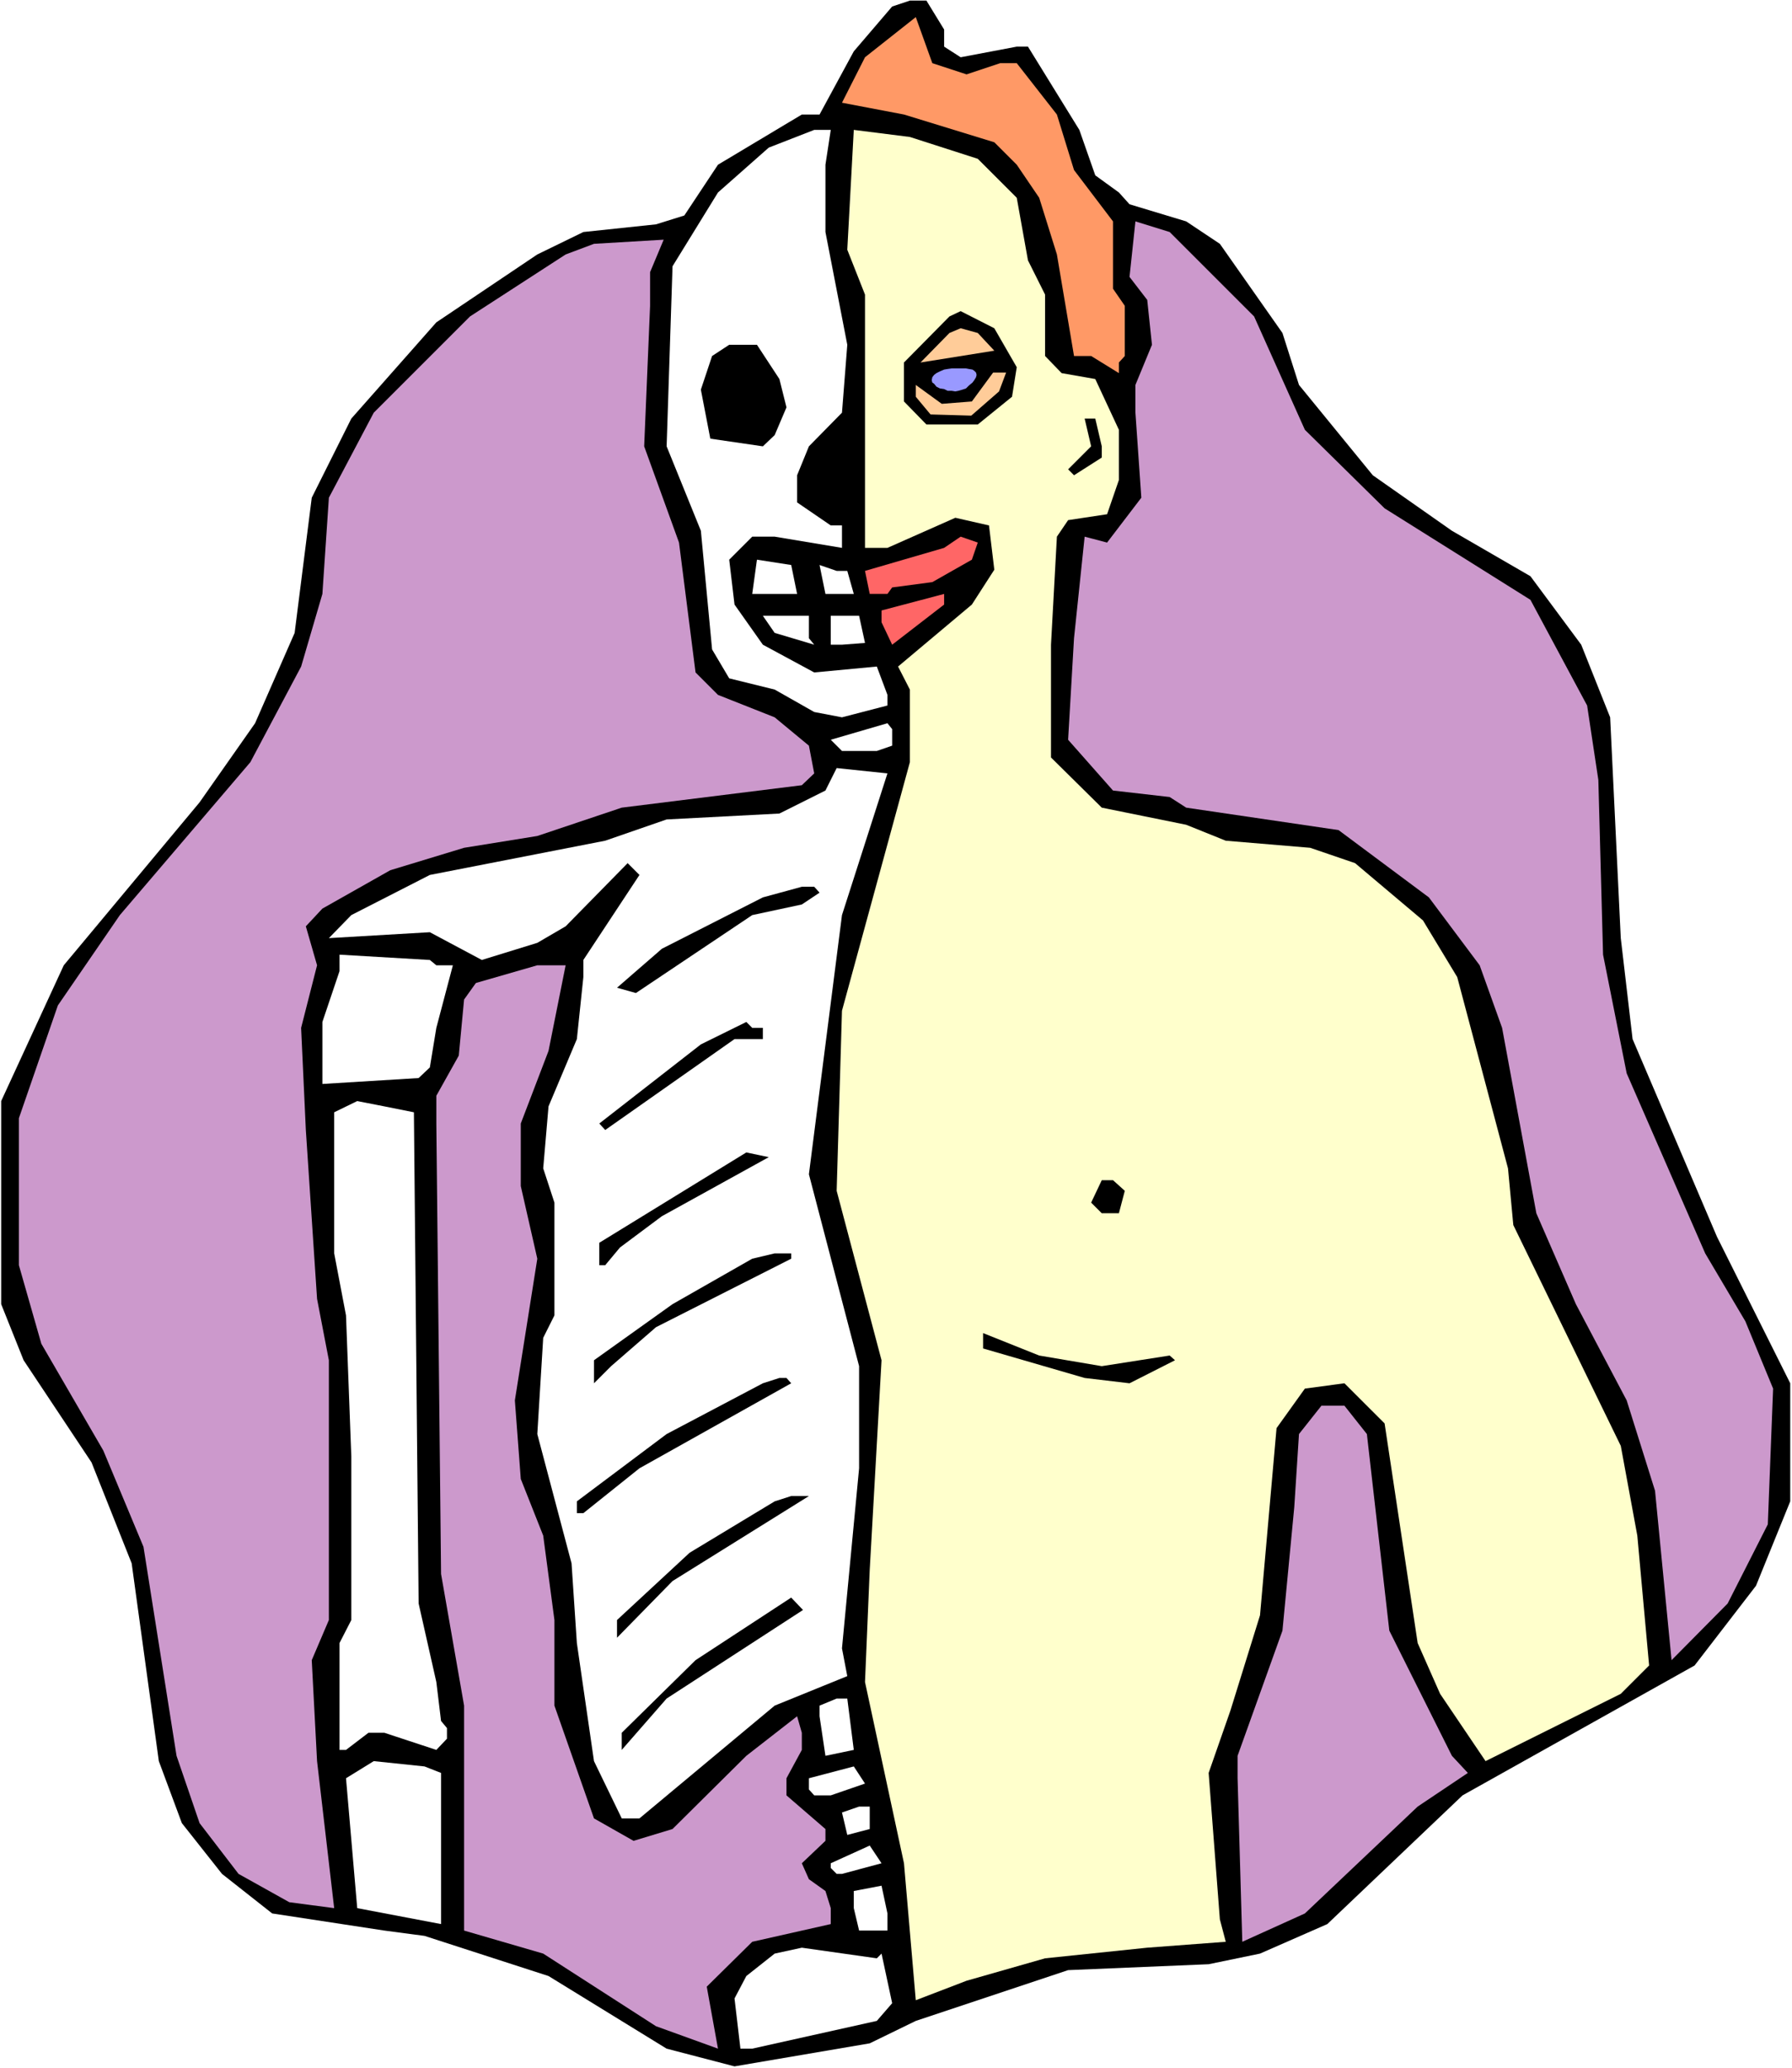 <?xml version="1.0" encoding="UTF-8" standalone="no"?>
<svg
   version="1.0"
   width="129.766mm"
   height="149.759mm"
   id="svg42"
   sodipodi:docname="Skeleton - Half.wmf"
   xmlns:inkscape="http://www.inkscape.org/namespaces/inkscape"
   xmlns:sodipodi="http://sodipodi.sourceforge.net/DTD/sodipodi-0.dtd"
   xmlns="http://www.w3.org/2000/svg"
   xmlns:svg="http://www.w3.org/2000/svg">
  <rect width="100%" height="100%" fill="#333333" stroke="none"/>
  <sodipodi:namedview
     id="namedview42"
     pagecolor="#ffffff"
     bordercolor="#000000"
     borderopacity="0.25"
     inkscape:showpageshadow="2"
     inkscape:pageopacity="0.0"
     inkscape:pagecheckerboard="0"
     inkscape:deskcolor="#d1d1d1"
     inkscape:document-units="mm" />
  <defs
     id="defs1">
    <pattern
       id="WMFhbasepattern"
       patternUnits="userSpaceOnUse"
       width="6"
       height="6"
       x="0"
       y="0" />
  </defs>
  <path
     style="fill:#ffffff;fill-opacity:1;fill-rule:evenodd;stroke:none"
     d="M 0,566.02 H 490.455 V 0 H 0 Z"
     id="path1" />
  <path
     style="fill:#000000;fill-opacity:1;fill-rule:evenodd;stroke:none"
     d="m 258.398,8.079 v 4.686 l 4.525,2.908 15.352,-2.908 h 3.07 l 14.059,22.783 4.363,12.442 6.464,4.686 2.909,3.232 15.514,4.686 9.211,6.14 17.13,24.399 4.525,14.219 20.2,24.722 21.654,15.189 21.493,12.442 13.898,18.743 7.918,19.875 2.909,60.431 3.232,27.63 23.109,54.13 20.038,40.072 v 32.316 l -9.373,23.106 -16.806,21.814 -63.509,35.548 -37.006,35.225 -18.422,8.079 -14.059,2.908 -38.461,1.616 -41.693,13.896 -12.605,6.14 -37.006,6.302 -18.584,-4.847 L 150.126,540.813 116.19,529.826 105.201,528.371 74.498,523.685 60.762,512.86 49.773,498.964 43.47,481.997 36.037,427.868 25.048,400.237 6.464,372.284 0.323,356.933 V 301.349 L 17.453,264.186 l 37.168,-44.596 15.19,-21.652 10.827,-24.722 4.686,-37.002 10.827,-21.652 23.27,-26.338 27.634,-18.582 12.605,-6.14 19.877,-2.101 7.757,-2.424 9.211,-13.896 22.947,-13.734 h 4.848 l 9.373,-17.289 10.504,-12.28 4.848,-1.616 h 4.525 z"
     id="path2" />
  <path
     style="fill:#ff9966;fill-opacity:1;fill-rule:evenodd;stroke:none"
     d="m 264.539,20.359 9.211,-3.07 h 4.525 l 10.989,14.058 4.686,15.189 10.666,14.058 v 18.42 l 3.232,4.686 v 13.734 l -1.616,1.777 v 2.908 l -7.595,-4.686 h -4.686 l -4.686,-27.792 -4.848,-15.512 -6.141,-9.049 -6.141,-6.14 -24.725,-7.594 -16.968,-3.232 6.302,-12.442 13.898,-10.988 4.525,12.603 z"
     id="path3" />
  <path
     style="fill:#ffffff;fill-opacity:1;fill-rule:evenodd;stroke:none"
     d="m 225.917,45.081 v 18.42 l 5.979,30.862 -1.454,18.582 -9.05,9.21 -3.232,7.917 v 7.433 l 9.211,6.302 h 3.07 v 6.14 l -18.422,-3.07 h -6.141 l -6.302,6.302 1.454,12.28 7.757,10.988 14.059,7.594 17.13,-1.616 2.909,7.756 v 2.908 l -12.443,3.232 -7.595,-1.454 -10.827,-6.14 -12.443,-3.07 -4.686,-7.917 -3.07,-32.478 -9.373,-23.106 1.616,-49.282 12.443,-20.198 13.898,-12.28 12.443,-4.847 h 4.525 z"
     id="path4" />
  <path
     style="fill:#ffffcc;fill-opacity:1;fill-rule:evenodd;stroke:none"
     d="m 267.609,43.465 10.666,10.664 3.07,17.128 4.686,9.372 v 16.804 l 4.525,4.686 9.211,1.616 6.464,13.896 v 13.734 l -3.232,9.372 -10.666,1.616 -3.07,4.524 -1.616,29.569 V 207.309 l 13.898,13.734 23.109,4.686 10.827,4.363 23.109,1.939 12.282,4.201 18.584,15.673 9.373,15.512 13.898,52.352 1.454,15.512 29.411,60.431 4.525,24.56 3.232,35.548 -7.757,7.756 -37.006,18.42 -12.443,-18.42 -6.141,-13.896 -9.05,-60.108 -10.989,-10.988 -10.827,1.454 -7.757,10.826 -4.525,51.221 -8.08,26.015 -5.979,17.128 3.07,40.072 1.616,6.14 -21.493,1.616 -27.957,2.908 -21.493,6.14 -13.898,5.332 -3.232,-37.487 -10.666,-49.605 1.293,-30.7 3.232,-57.361 -12.282,-46.374 1.454,-49.282 18.584,-68.026 v -19.875 l -3.232,-6.302 20.2,-16.966 6.141,-9.533 -1.454,-12.119 -9.211,-2.101 -18.584,8.241 h -6.141 V 80.629 l -4.848,-12.28 1.778,-32.801 15.352,1.939 z"
     id="path5" />
  <path
     style="fill:#cc99cc;fill-opacity:1;fill-rule:evenodd;stroke:none"
     d="m 343.238,86.608 13.898,31.024 21.816,21.49 39.915,25.045 15.514,28.923 3.07,20.359 1.293,47.828 6.464,32.478 21.493,49.282 10.989,18.582 7.595,18.42 -1.454,37.164 -10.989,21.652 -15.352,15.512 -4.525,-46.374 -7.757,-24.722 -13.898,-26.338 -10.827,-24.884 -9.373,-50.737 -6.141,-17.128 -13.898,-18.582 -24.725,-18.42 -41.693,-6.14 -4.525,-2.908 -15.514,-1.777 -12.282,-13.896 1.616,-27.792 2.909,-27.792 6.141,1.616 9.373,-12.28 -1.616,-23.268 v -7.594 l 4.525,-10.988 -1.293,-12.28 -4.848,-6.302 1.616,-15.189 9.373,2.908 z"
     id="path6" />
  <path
     style="fill:#cc99cc;fill-opacity:1;fill-rule:evenodd;stroke:none"
     d="m 177.921,74.489 v 9.21 l -1.616,38.456 9.534,26.338 4.525,35.548 6.141,6.14 15.514,6.14 9.373,7.756 1.454,7.594 -3.394,3.232 -49.288,6.14 -23.109,7.756 -20.038,3.232 -20.2,6.14 -18.584,10.503 -4.525,4.847 3.07,10.664 -4.363,17.128 1.293,27.954 3.07,46.212 3.232,16.804 v 71.096 l -4.686,10.988 1.454,27.63 4.686,40.234 L 79.184,520.615 65.286,512.86 54.621,498.964 48.318,480.543 39.269,423.343 28.28,397.006 11.312,367.759 5.171,346.269 v -40.234 l 10.666,-30.862 16.968,-24.722 35.714,-41.85 13.898,-26.176 5.818,-19.875 1.778,-26.338 12.282,-23.268 26.341,-26.338 26.179,-16.966 7.757,-2.908 19.069,-1.131 z"
     id="path7" />
  <path
     style="fill:#000000;fill-opacity:1;fill-rule:evenodd;stroke:none"
     d="m 278.275,100.504 -1.293,8.079 -9.373,7.594 h -14.059 l -6.141,-6.302 V 99.211 l 12.443,-12.603 3.07,-1.454 9.211,4.686 z"
     id="path8" />
  <path
     style="fill:#ffcc99;fill-opacity:1;fill-rule:evenodd;stroke:none"
     d="m 272.134,95.979 -20.2,3.232 7.918,-8.079 3.07,-1.293 4.686,1.293 z"
     id="path9" />
  <path
     style="fill:#000000;fill-opacity:1;fill-rule:evenodd;stroke:none"
     d="m 213.312,103.735 1.939,7.756 -3.232,7.594 -3.232,3.07 -14.382,-2.101 -2.586,-13.411 3.07,-9.21 4.686,-3.07 h 7.595 z"
     id="path10" />
  <path
     style="fill:#ffcc99;fill-opacity:1;fill-rule:evenodd;stroke:none"
     d="m 273.427,107.129 -7.595,6.625 -11.15,-0.323 -4.04,-4.847 v -3.232 l 7.11,5.171 8.242,-0.646 5.818,-7.917 h 3.555 z"
     id="path11" />
  <path
     style="fill:#ffffff;fill-opacity:1;fill-rule:evenodd;stroke:none"
     d="m 259.853,103.735 h 6.141 z"
     id="path12" />
  <path
     style="fill:#000000;fill-opacity:1;fill-rule:evenodd;stroke:none"
     d="m 301.545,122.156 v 3.07 l -7.595,4.847 -1.616,-1.616 6.302,-6.302 -1.778,-7.594 h 2.909 z"
     id="path13" />
  <path
     style="fill:#ff6666;fill-opacity:1;fill-rule:evenodd;stroke:none"
     d="m 265.993,153.179 -10.827,6.14 -10.989,1.454 -1.293,1.777 h -4.848 l -1.293,-6.302 21.654,-6.302 4.525,-3.07 4.686,1.616 z"
     id="path14" />
  <path
     style="fill:#ffffff;fill-opacity:1;fill-rule:evenodd;stroke:none"
     d="m 218.16,162.551 h -12.282 l 1.293,-9.372 9.373,1.454 z"
     id="path15" />
  <path
     style="fill:#ffffff;fill-opacity:1;fill-rule:evenodd;stroke:none"
     d="m 231.896,156.249 1.778,6.302 h -7.757 l -1.616,-7.918 4.686,1.616 z"
     id="path16" />
  <path
     style="fill:#ff6666;fill-opacity:1;fill-rule:evenodd;stroke:none"
     d="m 244.177,176.447 -2.909,-6.14 v -3.232 l 17.13,-4.524 v 2.908 z"
     id="path17" />
  <path
     style="fill:#ffffff;fill-opacity:1;fill-rule:evenodd;stroke:none"
     d="m 221.392,174.67 1.454,1.777 -10.827,-3.232 -3.232,-4.686 h 12.605 z"
     id="path18" />
  <path
     style="fill:#ffffff;fill-opacity:1;fill-rule:evenodd;stroke:none"
     d="m 236.744,175.962 -6.302,0.485 h -3.07 v -7.917 h 7.757 z"
     id="path19" />
  <path
     style="fill:#ffffff;fill-opacity:1;fill-rule:evenodd;stroke:none"
     d="m 244.177,204.077 -4.202,1.454 h -9.534 l -3.07,-3.07 15.514,-4.524 1.293,1.616 z"
     id="path20" />
  <path
     style="fill:#ffffff;fill-opacity:1;fill-rule:evenodd;stroke:none"
     d="m 230.441,250.451 -9.05,70.934 13.736,52.514 v 27.954 l -4.686,49.282 1.454,7.594 -19.877,8.079 -37.006,30.862 h -4.848 l -7.595,-15.673 -4.686,-32.316 -1.454,-21.813 -9.373,-35.386 1.616,-26.338 3.07,-6.14 V 329.141 l -3.07,-9.372 1.454,-16.966 7.757,-18.42 1.778,-16.966 v -4.686 l 15.352,-23.268 -3.232,-3.232 -16.968,17.289 -7.757,4.524 -15.19,4.686 -14.221,-7.594 -27.634,1.616 6.141,-6.302 21.493,-10.988 47.995,-9.372 16.806,-5.817 30.866,-1.616 12.605,-6.302 3.07,-6.14 13.898,1.454 z"
     id="path21" />
  <path
     style="fill:#000000;fill-opacity:1;fill-rule:evenodd;stroke:none"
     d="m 224.301,244.311 -4.848,3.232 -13.574,2.908 -31.835,21.329 -5.171,-1.454 12.282,-10.664 27.634,-14.058 10.666,-2.908 h 3.394 z"
     id="path22" />
  <path
     style="fill:#ffffff;fill-opacity:1;fill-rule:evenodd;stroke:none"
     d="m 119.422,264.186 h 4.525 l -4.525,17.128 -1.778,10.826 -3.07,2.908 -26.341,1.616 v -16.966 l 4.686,-13.896 v -4.524 l 24.725,1.454 z"
     id="path23" />
  <path
     style="fill:#cc99cc;fill-opacity:1;fill-rule:evenodd;stroke:none"
     d="m 150.126,287.615 -7.595,19.875 v 17.128 l 4.525,19.875 -6.141,38.78 1.616,21.49 6.141,15.512 3.07,23.106 v 23.429 l 10.827,30.862 10.827,6.14 10.666,-3.232 20.2,-20.036 13.898,-10.826 1.293,4.524 v 4.686 l -4.202,7.756 v 4.686 l 10.666,9.21 v 3.232 l -6.464,6.14 1.939,4.363 4.525,3.232 1.454,4.686 v 4.363 l -21.493,4.847 -12.443,12.28 3.07,16.966 -16.968,-6.14 -30.866,-19.875 -21.654,-6.302 V 466.809 l -6.302,-36.033 -1.293,-123.287 v -7.594 l 6.141,-10.988 1.454,-15.35 3.232,-4.524 16.806,-4.847 h 7.757 z"
     id="path24" />
  <path
     style="fill:#000000;fill-opacity:1;fill-rule:evenodd;stroke:none"
     d="m 208.787,281.313 v 3.07 h -7.757 l -35.39,24.884 -1.616,-1.777 27.795,-21.652 12.443,-6.14 1.616,1.616 z"
     id="path25" />
  <path
     style="fill:#ffffff;fill-opacity:1;fill-rule:evenodd;stroke:none"
     d="m 113.281,304.419 1.293,134.436 4.848,21.49 1.293,10.664 1.616,1.939 v 2.908 l -2.909,3.07 -14.221,-4.686 h -4.363 l -6.141,4.686 h -1.778 v -29.246 l 3.232,-6.302 v -44.758 l -1.454,-38.618 -3.232,-16.966 v -38.618 l 6.302,-3.07 7.434,1.454 z"
     id="path26" />
  <path
     style="fill:#000000;fill-opacity:1;fill-rule:evenodd;stroke:none"
     d="m 181.153,332.858 -11.474,8.564 -4.04,4.847 h -1.616 v -6.14 l 40.238,-24.722 6.141,1.293 z"
     id="path27" />
  <path
     style="fill:#000000;fill-opacity:1;fill-rule:evenodd;stroke:none"
     d="m 307.848,325.91 -1.616,6.14 h -4.686 l -2.909,-2.908 2.909,-6.14 h 3.07 z"
     id="path28" />
  <path
     style="fill:#000000;fill-opacity:1;fill-rule:evenodd;stroke:none"
     d="m 216.544,344.492 -37.006,18.743 -12.282,10.664 -4.686,4.686 v -6.302 l 21.493,-15.35 21.816,-12.442 6.141,-1.454 h 4.525 z"
     id="path29" />
  <path
     style="fill:#000000;fill-opacity:1;fill-rule:evenodd;stroke:none"
     d="m 301.545,373.899 18.584,-2.908 1.454,1.293 -12.443,6.302 -12.282,-1.454 -27.795,-8.079 v -4.201 l 15.352,6.14 z"
     id="path30" />
  <path
     style="fill:#000000;fill-opacity:1;fill-rule:evenodd;stroke:none"
     d="m 216.544,378.585 -41.531,23.268 -15.352,12.28 h -1.778 v -3.232 l 24.563,-18.42 26.341,-13.896 4.525,-1.454 h 1.939 z"
     id="path31" />
  <path
     style="fill:#cc99cc;fill-opacity:1;fill-rule:evenodd;stroke:none"
     d="m 374.104,392.481 6.141,53.807 17.13,34.255 4.363,4.686 -13.736,9.21 -30.866,29.246 -17.13,7.756 -1.293,-44.758 v -6.14 l 12.282,-34.255 3.232,-33.771 1.293,-20.036 6.141,-7.756 h 6.302 z"
     id="path32" />
  <path
     style="fill:#000000;fill-opacity:1;fill-rule:evenodd;stroke:none"
     d="m 184.062,432.715 -15.19,15.512 v -4.847 l 19.877,-18.42 23.27,-14.058 4.525,-1.454 h 4.848 z"
     id="path33" />
  <path
     style="fill:#000000;fill-opacity:1;fill-rule:evenodd;stroke:none"
     d="m 182.446,464.87 -12.282,14.058 v -4.686 l 20.2,-19.875 26.179,-17.128 3.232,3.393 z"
     id="path34" />
  <path
     style="fill:#ffffff;fill-opacity:1;fill-rule:evenodd;stroke:none"
     d="m 233.673,478.927 -7.757,1.616 -1.616,-10.826 v -2.908 l 4.686,-1.939 h 2.909 z"
     id="path35" />
  <path
     style="fill:#ffffff;fill-opacity:1;fill-rule:evenodd;stroke:none"
     d="m 120.715,485.229 v 41.365 l -22.947,-4.363 -3.07,-35.548 7.595,-4.686 13.898,1.454 z"
     id="path36" />
  <path
     style="fill:#ffffff;fill-opacity:1;fill-rule:evenodd;stroke:none"
     d="m 227.371,491.369 h -4.525 l -1.454,-1.616 v -3.07 l 12.282,-3.232 3.07,4.686 z"
     id="path37" />
  <path
     style="fill:#ffffff;fill-opacity:1;fill-rule:evenodd;stroke:none"
     d="m 238.037,500.579 -6.141,1.616 -1.454,-6.14 4.686,-1.616 h 2.909 z"
     id="path38" />
  <path
     style="fill:#ffffff;fill-opacity:1;fill-rule:evenodd;stroke:none"
     d="m 230.441,512.86 h -1.454 l -1.616,-1.616 v -1.293 l 10.666,-4.847 3.232,4.847 z"
     id="path39" />
  <path
     style="fill:#ffffff;fill-opacity:1;fill-rule:evenodd;stroke:none"
     d="m 242.885,528.371 h -7.757 l -1.454,-6.14 v -4.686 l 7.595,-1.454 1.616,7.594 z"
     id="path40" />
  <path
     style="fill:#ffffff;fill-opacity:1;fill-rule:evenodd;stroke:none"
     d="m 241.269,534.673 2.909,13.573 -4.202,4.847 -34.098,7.594 h -3.232 l -1.616,-13.734 3.232,-6.14 7.757,-6.14 7.434,-1.616 20.523,2.908 z"
     id="path41" />
  <path
     style="fill:#9999ff;fill-opacity:1;fill-rule:evenodd;stroke:none"
     d="m 261.469,100.827 h 0.808 1.131 0.97 l 0.808,0.162 0.97,0.162 0.485,0.323 0.485,0.485 0.162,0.646 -0.162,0.646 -0.485,0.808 -0.485,0.646 -0.97,0.808 -0.808,0.808 -0.97,0.323 -1.131,0.323 -0.808,0.162 -0.97,-0.162 h -1.131 l -0.97,-0.485 -1.131,-0.162 -0.97,-0.485 -0.646,-0.808 -0.485,-0.323 -0.162,-0.646 0.162,-0.808 0.485,-0.646 0.646,-0.485 0.97,-0.485 1.131,-0.485 0.97,-0.162 1.131,-0.162 z"
     id="path42" />
</svg>
